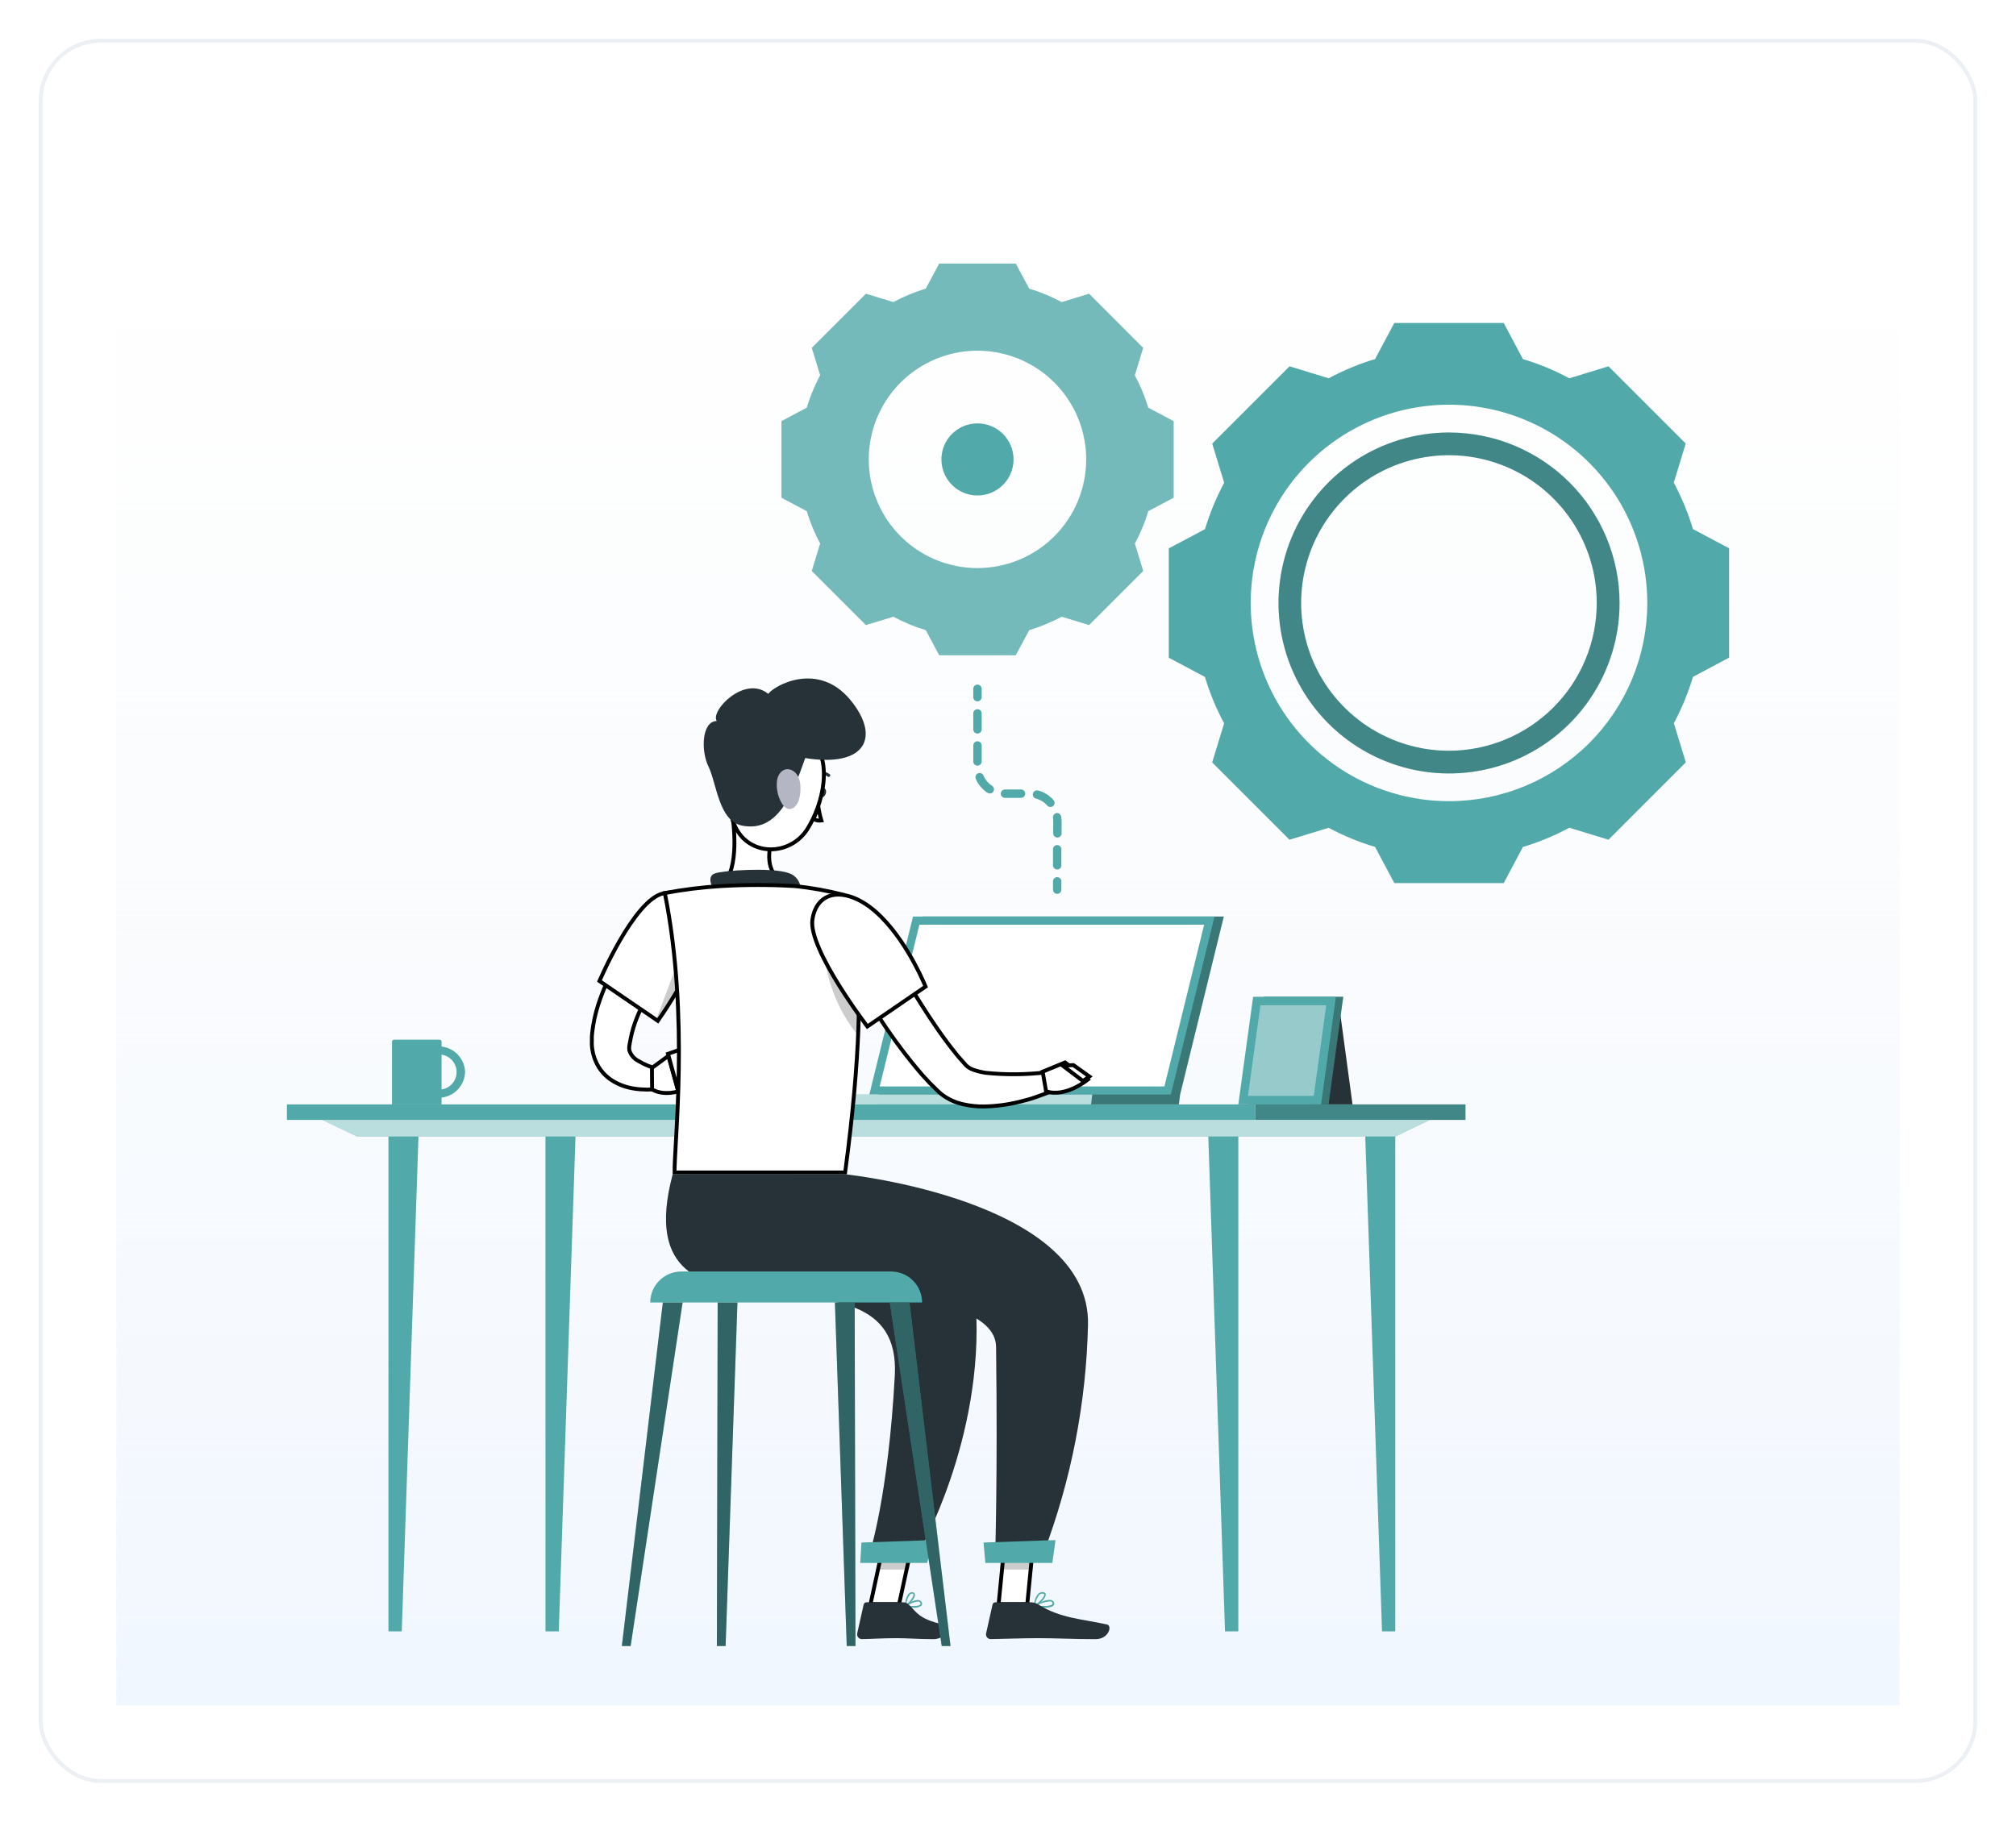 <svg width="520" height="470" viewBox="0 0 520 470" fill="none" xmlns="http://www.w3.org/2000/svg">
<g filter="url(#filter0_d_1886_35093)">
<rect x="9" y="8" width="500" height="450" rx="16" fill="white"/>
<rect x="9.5" y="8.5" width="499" height="449" rx="15.5" stroke="#ECEFF3"/>
<path d="M29 83H489V438H29V83Z" fill="url(#paint0_linear_1886_35093)"/>
<path d="M295.178 103.188C294.301 100.289 293.137 97.485 291.704 94.816L293.862 87.75L279.912 73.789L272.846 75.947C270.177 74.514 267.373 73.35 264.474 72.473L261 66H241.257L237.794 72.473C234.894 73.348 232.089 74.512 229.422 75.947L222.355 73.789L208.395 87.75L210.553 94.816C209.128 97.487 207.968 100.291 207.09 103.188L200.562 106.662V126.405L207.09 129.868C207.966 132.766 209.126 135.57 210.553 138.24L208.395 145.307L222.355 159.267L229.422 157.109C232.092 158.536 234.896 159.696 237.794 160.572L241.257 167.045H261L264.474 160.572C267.371 159.694 270.175 158.534 272.846 157.109L279.912 159.267L293.873 145.307L291.715 138.24C293.15 135.573 294.314 132.768 295.189 129.868L301.716 126.405V106.662L295.178 103.188ZM251.128 144.573C245.581 144.573 240.157 142.928 235.545 139.846C230.932 136.763 227.336 132.383 225.213 127.257C223.09 122.132 222.535 116.492 223.617 111.05C224.699 105.609 227.371 100.611 231.294 96.688C235.217 92.765 240.215 90.094 245.656 89.011C251.097 87.929 256.737 88.485 261.863 90.608C266.988 92.731 271.369 96.326 274.451 100.939C277.533 105.552 279.179 110.975 279.179 116.523C279.179 123.962 276.223 131.097 270.963 136.357C265.702 141.618 258.568 144.573 251.128 144.573Z" fill="#52A9A9"/>
<path opacity="0.2" d="M295.178 103.188C294.301 100.289 293.137 97.485 291.704 94.816L293.862 87.75L279.912 73.789L272.846 75.947C270.177 74.514 267.373 73.35 264.474 72.473L261 66H241.257L237.794 72.473C234.894 73.348 232.089 74.512 229.422 75.947L222.355 73.789L208.395 87.75L210.553 94.816C209.128 97.487 207.968 100.291 207.09 103.188L200.562 106.662V126.405L207.09 129.868C207.966 132.766 209.126 135.57 210.553 138.24L208.395 145.307L222.355 159.267L229.422 157.109C232.092 158.536 234.896 159.696 237.794 160.572L241.257 167.045H261L264.474 160.572C267.371 159.694 270.175 158.534 272.846 157.109L279.912 159.267L293.873 145.307L291.715 138.24C293.15 135.573 294.314 132.768 295.189 129.868L301.716 126.405V106.662L295.178 103.188ZM251.128 144.573C245.581 144.573 240.157 142.928 235.545 139.846C230.932 136.763 227.336 132.383 225.213 127.257C223.09 122.132 222.535 116.492 223.617 111.05C224.699 105.609 227.371 100.611 231.294 96.688C235.217 92.765 240.215 90.094 245.656 89.011C251.097 87.929 256.737 88.485 261.863 90.608C266.988 92.731 271.369 96.326 274.451 100.939C277.533 105.552 279.179 110.975 279.179 116.523C279.179 123.962 276.223 131.097 270.963 136.357C265.702 141.618 258.568 144.573 251.128 144.573Z" fill="white"/>
<path d="M251.128 107.234C249.289 107.234 247.491 107.779 245.961 108.801C244.432 109.823 243.24 111.275 242.536 112.975C241.832 114.674 241.648 116.544 242.007 118.348C242.366 120.152 243.251 121.809 244.552 123.109C245.853 124.41 247.51 125.296 249.314 125.655C251.118 126.013 252.987 125.829 254.687 125.125C256.386 124.421 257.838 123.229 258.86 121.7C259.882 120.171 260.428 118.373 260.428 116.533C260.428 114.067 259.448 111.702 257.704 109.958C255.96 108.214 253.594 107.234 251.128 107.234Z" fill="#52A9A9"/>
<path d="M435.679 134.507C434.425 130.363 432.766 126.352 430.727 122.532L433.812 112.434L413.886 92.507L403.777 95.604C399.971 93.541 395.961 91.878 391.812 90.641L386.86 81.32H358.648L353.686 90.641C349.538 91.882 345.529 93.545 341.721 95.604L331.623 92.507L311.675 112.455L314.761 122.554C312.712 126.369 311.053 130.381 309.809 134.529L300.477 139.481V167.693L309.798 172.655C311.04 176.801 312.699 180.809 314.75 184.62L311.664 194.707L331.612 214.655L341.71 211.57C345.522 213.622 349.535 215.278 353.686 216.511L358.648 225.843H386.86L391.812 216.522C395.958 215.276 399.966 213.613 403.777 211.559L413.886 214.644L433.834 194.696L430.748 184.598C432.782 180.783 434.434 176.775 435.679 172.634L445 167.671V139.459L435.679 134.507ZM372.749 204.708C362.633 204.708 352.744 201.708 344.332 196.088C335.921 190.468 329.365 182.48 325.494 173.133C321.623 163.787 320.61 153.503 322.583 143.581C324.557 133.659 329.428 124.546 336.582 117.392C343.735 110.239 352.849 105.368 362.77 103.394C372.692 101.421 382.976 102.433 392.323 106.305C401.669 110.176 409.657 116.732 415.277 125.143C420.898 133.555 423.897 143.444 423.897 153.56C423.897 160.277 422.574 166.928 420.004 173.133C417.434 179.339 413.666 184.978 408.916 189.727C404.167 194.477 398.528 198.244 392.323 200.815C386.117 203.385 379.466 204.708 372.749 204.708Z" fill="#52A9A9"/>
<path d="M372.748 109.586C364.049 109.588 355.546 112.169 348.314 117.004C341.082 121.838 335.446 128.708 332.119 136.746C328.791 144.783 327.922 153.627 329.62 162.158C331.318 170.69 335.508 178.526 341.66 184.676C347.812 190.827 355.649 195.015 364.181 196.711C372.713 198.407 381.557 197.536 389.593 194.206C397.63 190.877 404.499 185.239 409.331 178.006C414.164 170.773 416.743 162.269 416.743 153.571C416.729 141.908 412.089 130.727 403.841 122.481C395.593 114.235 384.411 109.597 372.748 109.586ZM372.748 191.697C365.206 191.699 357.834 189.465 351.563 185.277C345.291 181.089 340.403 175.135 337.515 168.168C334.628 161.202 333.871 153.536 335.341 146.139C336.811 138.742 340.442 131.948 345.773 126.615C351.105 121.282 357.898 117.649 365.295 116.177C372.691 114.705 380.357 115.46 387.325 118.345C394.292 121.23 400.247 126.117 404.437 132.387C408.627 138.658 410.863 146.029 410.863 153.571C410.852 163.677 406.833 173.366 399.688 180.514C392.542 187.661 382.854 191.683 372.748 191.697Z" fill="#52A9A9"/>
<path opacity="0.2" d="M372.748 109.586C364.049 109.588 355.546 112.169 348.314 117.004C341.082 121.838 335.446 128.708 332.119 136.746C328.791 144.783 327.922 153.627 329.62 162.158C331.318 170.69 335.508 178.526 341.66 184.676C347.812 190.827 355.649 195.015 364.181 196.711C372.713 198.407 381.557 197.536 389.593 194.206C397.63 190.877 404.499 185.239 409.331 178.006C414.164 170.773 416.743 162.269 416.743 153.571C416.729 141.908 412.089 130.727 403.841 122.481C395.593 114.235 384.411 109.597 372.748 109.586ZM372.748 191.697C365.206 191.699 357.834 189.465 351.563 185.277C345.291 181.089 340.403 175.135 337.515 168.168C334.628 161.202 333.871 153.536 335.341 146.139C336.811 138.742 340.442 131.948 345.773 126.615C351.105 121.282 357.898 117.649 365.295 116.177C372.691 114.705 380.357 115.46 387.325 118.345C394.292 121.23 400.247 126.117 404.437 132.387C408.627 138.658 410.863 146.029 410.863 153.571C410.852 163.677 406.833 173.366 399.688 180.514C392.542 187.661 382.854 191.683 372.748 191.697Z" fill="black"/>
<path d="M271.688 228.616C271.402 228.616 271.128 228.502 270.925 228.3C270.723 228.097 270.609 227.823 270.609 227.537V225.379C270.609 225.093 270.723 224.818 270.925 224.616C271.128 224.414 271.402 224.3 271.688 224.3C271.974 224.3 272.249 224.414 272.451 224.616C272.653 224.818 272.767 225.093 272.767 225.379V227.537C272.767 227.823 272.653 228.097 272.451 228.3C272.249 228.502 271.974 228.616 271.688 228.616Z" fill="#52A9A9"/>
<path d="M254.897 200.738C253.906 200.101 253.132 199.18 252.674 198.095C252.561 197.832 252.348 197.624 252.082 197.518C251.816 197.412 251.519 197.415 251.256 197.528C250.992 197.641 250.785 197.854 250.679 198.12C250.572 198.387 250.576 198.684 250.689 198.947C251.323 200.421 252.378 201.674 253.721 202.55C253.894 202.663 254.097 202.723 254.303 202.723C254.537 202.725 254.765 202.651 254.953 202.512C255.14 202.373 255.278 202.177 255.345 201.953C255.412 201.729 255.404 201.49 255.324 201.271C255.243 201.052 255.093 200.865 254.897 200.738Z" fill="#52A9A9"/>
<path d="M251.126 187.263C251.412 187.263 251.686 187.149 251.889 186.947C252.091 186.745 252.205 186.47 252.205 186.184V182.052C252.205 181.766 252.091 181.492 251.889 181.289C251.686 181.087 251.412 180.973 251.126 180.973C250.84 180.973 250.565 181.087 250.363 181.289C250.161 181.492 250.047 181.766 250.047 182.052V186.184C250.047 186.47 250.161 186.745 250.363 186.947C250.565 187.149 250.84 187.263 251.126 187.263Z" fill="#52A9A9"/>
<path d="M262.362 201.687H258.219C257.933 201.687 257.659 201.801 257.457 202.003C257.254 202.206 257.141 202.48 257.141 202.766C257.141 203.052 257.254 203.327 257.457 203.529C257.659 203.731 257.933 203.845 258.219 203.845H262.362C262.648 203.845 262.923 203.731 263.125 203.529C263.327 203.327 263.441 203.052 263.441 202.766C263.441 202.48 263.327 202.206 263.125 202.003C262.923 201.801 262.648 201.687 262.362 201.687Z" fill="#52A9A9"/>
<path d="M252.205 194.459V190.327C252.205 190.041 252.091 189.767 251.889 189.564C251.686 189.362 251.412 189.248 251.126 189.248C250.84 189.248 250.565 189.362 250.363 189.564C250.161 189.767 250.047 190.041 250.047 190.327V194.459C250.047 194.745 250.161 195.02 250.363 195.222C250.565 195.424 250.84 195.538 251.126 195.538C251.412 195.538 251.686 195.424 251.889 195.222C252.091 195.02 252.205 194.745 252.205 194.459Z" fill="#52A9A9"/>
<path d="M272.703 208.7C272.666 208.417 272.517 208.16 272.291 207.986C272.064 207.812 271.778 207.735 271.495 207.772C271.354 207.796 271.22 207.847 271.099 207.922C270.978 207.998 270.874 208.097 270.792 208.214C270.709 208.33 270.651 208.461 270.62 208.6C270.589 208.739 270.585 208.883 270.61 209.024C270.645 209.274 270.663 209.526 270.664 209.779V213.015C270.664 213.302 270.778 213.576 270.98 213.778C271.182 213.981 271.457 214.094 271.743 214.094C272.029 214.094 272.303 213.981 272.506 213.778C272.708 213.576 272.822 213.302 272.822 213.015V209.779C272.806 209.417 272.766 209.057 272.703 208.7Z" fill="#52A9A9"/>
<path d="M271.688 216.025C271.402 216.025 271.128 216.139 270.925 216.341C270.723 216.544 270.609 216.818 270.609 217.104V221.247C270.609 221.533 270.723 221.808 270.925 222.01C271.128 222.212 271.402 222.326 271.688 222.326C271.974 222.326 272.249 222.212 272.451 222.01C272.653 221.808 272.767 221.533 272.767 221.247V217.104C272.767 216.818 272.653 216.544 272.451 216.341C272.249 216.139 271.974 216.025 271.688 216.025Z" fill="#52A9A9"/>
<path d="M270.751 204.417C269.695 203.211 268.301 202.35 266.749 201.946C266.611 201.911 266.468 201.903 266.328 201.923C266.187 201.943 266.052 201.99 265.93 202.062C265.808 202.134 265.701 202.23 265.616 202.343C265.53 202.457 265.468 202.586 265.433 202.723C265.397 202.861 265.389 203.004 265.409 203.144C265.429 203.285 265.476 203.42 265.548 203.542C265.621 203.664 265.716 203.771 265.829 203.856C265.943 203.942 266.072 204.004 266.209 204.039C267.343 204.332 268.362 204.96 269.133 205.841C269.234 205.956 269.359 206.048 269.498 206.112C269.638 206.175 269.789 206.208 269.942 206.208C270.15 206.208 270.352 206.148 270.527 206.035C270.701 205.922 270.839 205.762 270.924 205.573C271.009 205.384 271.039 205.175 271.008 204.97C270.977 204.765 270.888 204.573 270.751 204.417Z" fill="#52A9A9"/>
<path d="M251.126 178.945C250.84 178.945 250.565 178.832 250.363 178.629C250.161 178.427 250.047 178.152 250.047 177.866V175.709C250.047 175.422 250.161 175.148 250.363 174.946C250.565 174.743 250.84 174.63 251.126 174.63C251.412 174.63 251.686 174.743 251.889 174.946C252.091 175.148 252.205 175.422 252.205 175.709V177.866C252.205 178.152 252.091 178.427 251.889 178.629C251.686 178.832 251.412 178.945 251.126 178.945Z" fill="#52A9A9"/>
<path d="M322.798 282.936H73V286.939H322.798V282.936Z" fill="#52A9A9"/>
<path d="M322.798 286.939H377V282.936H322.798V286.939Z" fill="#52A9A9"/>
<path opacity="0.2" d="M322.798 286.939H377V282.936H322.798V286.939Z" fill="black"/>
<path d="M358.896 291.222H91.103L82.148 286.939H367.85L358.896 291.222Z" fill="#52A9A9"/>
<path opacity="0.6" d="M358.896 291.222H91.103L82.148 286.939H367.85L358.896 291.222Z" fill="white"/>
<path d="M99.195 291.222V418.893H102.626L106.941 291.222H99.195Z" fill="#52A9A9"/>
<path d="M139.695 291.222V418.893H143.126L147.441 291.222H139.695Z" fill="#52A9A9"/>
<path d="M358.895 291.222V418.893H355.475L351.148 291.222H358.895Z" fill="#52A9A9"/>
<path d="M318.41 291.222V418.893H314.979L310.664 291.222H318.41Z" fill="#52A9A9"/>
<path d="M236.892 234.474L225.618 280.401L225.305 282.936H303.068L303.392 280.401L314.655 234.474H236.892Z" fill="#52A9A9"/>
<path opacity="0.3" d="M236.892 234.474L225.618 280.401L225.305 282.936H303.068L303.392 280.401L314.655 234.474H236.892Z" fill="black"/>
<path d="M312.272 234.474H234.498L223.234 280.401H300.998L312.272 234.474Z" fill="#52A9A9"/>
<path d="M299.344 278.297L309.593 236.578H236.145L225.906 278.297H299.344Z" fill="white"/>
<path d="M280.734 280.401L280.41 282.936H194.781L195.094 280.401H280.734Z" fill="#52A9A9"/>
<path opacity="0.6" d="M280.734 280.401L280.41 282.936H194.781L195.094 280.401H280.734Z" fill="white"/>
<path d="M118.968 274.586C118.914 272.942 118.27 271.373 117.155 270.165C116.04 268.957 114.527 268.19 112.894 268.005V266.764C112.892 266.692 112.877 266.621 112.848 266.556C112.819 266.49 112.777 266.431 112.724 266.382C112.672 266.332 112.611 266.294 112.543 266.269C112.476 266.244 112.405 266.232 112.333 266.235H100.681C100.609 266.232 100.537 266.244 100.469 266.269C100.401 266.294 100.339 266.332 100.286 266.381C100.233 266.43 100.19 266.489 100.159 266.555C100.129 266.621 100.112 266.692 100.109 266.764V282.947H112.894V281.177C114.53 280.994 116.045 280.226 117.161 279.015C118.277 277.804 118.918 276.231 118.968 274.586ZM112.894 279.084V270.098C113.972 270.257 114.957 270.798 115.669 271.623C116.382 272.448 116.773 273.501 116.773 274.591C116.773 275.681 116.382 276.734 115.669 277.559C114.957 278.384 113.972 278.926 112.894 279.084Z" fill="#52A9A9"/>
<path d="M337.031 282.936H347.863L344.659 259.212H337.031V282.936Z" fill="#263238"/>
<path d="M321.148 282.936H341.668L345.477 255.166H324.968L321.148 282.936Z" fill="#52A9A9"/>
<path opacity="0.3" d="M321.148 282.936H341.668L345.477 255.166H324.968L321.148 282.936Z" fill="black"/>
<path d="M318.406 282.936H339.757L343.576 255.166H322.225L318.406 282.936Z" fill="#52A9A9"/>
<path opacity="0.4" d="M337.869 280.746L341.084 257.356H324.113L320.898 280.746H337.869Z" fill="white"/>
<path d="M175.008 242.548L175.003 242.553L174.999 242.559L174.049 243.637L174.047 243.64C173.409 244.375 172.767 245.127 172.155 245.902C170.942 247.44 169.77 249.014 168.672 250.632C166.483 253.771 164.657 257.148 163.226 260.697L163.225 260.701C162.554 262.399 162.033 264.152 161.668 265.941L161.667 265.948L161.665 265.955C161.591 266.381 161.527 266.714 161.473 266.991C161.408 267.325 161.36 267.577 161.329 267.81C161.261 268.2 161.262 268.598 161.331 268.988L161.338 269.026L161.351 269.062C161.553 269.652 161.871 270.196 162.285 270.663C162.694 271.122 163.188 271.497 163.741 271.767C164.486 272.224 165.268 272.618 166.079 272.945C166.505 273.121 166.944 273.285 167.396 273.439C167.591 273.51 167.806 273.581 168.005 273.647C168.025 273.653 168.045 273.66 168.065 273.666C168.153 273.695 168.237 273.723 168.315 273.749V278.91C167.767 278.989 167.33 279.049 166.839 279.082C166.218 279.124 165.63 279.134 165.027 279.082L165.011 279.081L164.995 279.081C163.722 279.055 162.455 278.893 161.217 278.598L161.215 278.598C159.83 278.272 158.502 277.738 157.277 277.014L157.275 277.013C155.848 276.178 154.621 275.04 153.682 273.679C152.713 272.226 152.071 270.58 151.799 268.855L151.799 268.855L151.798 268.848C151.729 268.447 151.684 268.041 151.664 267.635L151.664 267.633C151.643 267.241 151.643 266.848 151.664 266.456L151.664 266.443V266.429V265.825V265.807L151.663 265.788C151.653 265.652 151.653 265.516 151.663 265.381L151.748 264.441C152.021 262.01 152.534 259.612 153.28 257.283C154.728 252.786 156.766 248.502 159.341 244.542L159.341 244.542L159.343 244.538C160.582 242.591 161.929 240.716 163.378 238.92L163.38 238.918C164.097 238.018 164.836 237.14 165.606 236.273L165.607 236.273L165.613 236.266C165.982 235.833 166.375 235.409 166.782 234.98C167.093 234.652 167.386 234.356 167.759 233.992L175.567 241.948L175.008 242.548Z" fill="white" stroke="black"/>
<path d="M167.195 279.065L167.165 273.522L171.403 270.412L173.94 279.583C173.862 279.606 173.774 279.629 173.678 279.654C173.227 279.769 172.591 279.9 171.854 279.965C170.442 280.088 168.711 279.963 167.195 279.065Z" fill="white" stroke="black"/>
<path d="M171.301 269.895L177.312 267.758L179.076 275.53L173.85 279.107L171.301 269.895Z" fill="white" stroke="black"/>
<path d="M210.47 202.281C210.243 202.917 210.405 203.554 210.826 203.694C211.247 203.835 211.764 203.446 211.98 202.81C212.196 202.173 212.045 201.526 211.635 201.386C211.225 201.245 210.696 201.634 210.47 202.281Z" fill="#263238"/>
<path d="M208.872 209.349L210.052 205.924C210.224 207.199 210.495 208.459 210.862 209.693C210.545 209.735 210.223 209.731 209.905 209.682C209.544 209.627 209.196 209.514 208.872 209.349Z" fill="white" stroke="black"/>
<path d="M209.436 197.944C209.516 197.971 209.603 197.971 209.684 197.944C210.157 197.786 210.661 197.743 211.154 197.818C211.648 197.893 212.116 198.084 212.521 198.376C212.602 198.434 212.703 198.461 212.802 198.449C212.902 198.437 212.993 198.388 213.059 198.312C213.124 198.236 213.158 198.138 213.154 198.038C213.151 197.938 213.11 197.843 213.039 197.771C212.533 197.394 211.943 197.143 211.32 197.04C210.697 196.937 210.058 196.984 209.457 197.178C209.379 197.205 209.31 197.256 209.262 197.324C209.214 197.391 209.188 197.472 209.188 197.556C209.188 197.639 209.214 197.72 209.262 197.788C209.31 197.855 209.379 197.906 209.457 197.933L209.436 197.944Z" fill="#263238"/>
<path d="M188.429 216.153C188.504 212.6 188.067 208.867 187.558 205.928L197.978 214.814C197.42 217.125 197.104 219.583 197.783 221.704C198.501 223.946 200.296 225.712 203.763 226.576C203.801 226.615 203.849 226.666 203.904 226.727C204.049 226.887 204.243 227.115 204.438 227.387C204.84 227.949 205.196 228.629 205.224 229.258C205.237 229.559 205.176 229.845 205.007 230.113C204.837 230.384 204.538 230.669 204.024 230.93C202.979 231.46 201.132 231.849 198.019 231.849C192.407 231.849 189.254 230.321 187.512 228.854C186.638 228.117 186.107 227.386 185.796 226.847C185.657 226.604 185.561 226.4 185.5 226.252C186.533 225.16 187.227 223.687 187.681 222.031C188.168 220.251 188.385 218.224 188.429 216.153ZM185.404 225.991C185.404 225.991 185.404 225.991 185.404 225.991L185.404 225.991Z" fill="white" stroke="black"/>
<path d="M183.284 228.26C182.378 226.285 181.396 224.031 183.435 223.329C185.69 222.553 198.032 221.754 202.283 223.211C202.845 223.364 203.371 223.627 203.83 223.986C204.289 224.344 204.671 224.791 204.956 225.299C205.24 225.807 205.42 226.367 205.485 226.946C205.551 227.525 205.5 228.111 205.336 228.67L183.284 228.26Z" fill="#263238"/>
<path d="M247.163 271.709L247.165 271.712L247.791 272.424L247.792 272.424L247.952 272.606L247.953 272.608L248.018 272.682L248.085 272.767L248.106 272.795L248.132 272.82C248.687 273.357 249.355 273.764 250.087 274.012C251.136 274.377 252.217 274.641 253.317 274.8L253.327 274.802L253.338 274.803C258.478 275.322 263.658 275.277 268.787 274.67L270.189 279.556C269.33 279.919 268.506 280.214 267.656 280.517C267.231 280.669 266.799 280.823 266.354 280.99C264.976 281.504 263.616 281.849 262.207 282.206L262.092 282.235C262.091 282.235 262.091 282.235 262.091 282.236C259.063 282.995 255.96 283.41 252.84 283.472C251.106 283.5 249.374 283.326 247.68 282.955L247.68 282.955L247.671 282.953C245.621 282.546 243.688 281.687 242.012 280.438L241.305 279.857L241.151 279.723L241.054 279.626L240.849 279.421L240.847 279.419L240.008 278.591C240.008 278.59 240.007 278.59 240.007 278.589C239.815 278.398 239.626 278.217 239.442 278.04C239.065 277.679 238.707 277.337 238.384 276.959L238.375 276.948L238.366 276.938C237.294 275.812 236.289 274.69 235.362 273.538L235.362 273.538L235.357 273.533C231.602 268.995 228.137 264.223 224.984 259.246L224.982 259.244C223.411 256.791 221.897 254.312 220.441 251.808C219.056 249.415 217.723 247.076 216.429 244.579L226.185 239.459C228.763 244.088 231.52 248.84 234.308 253.409C237.181 258.118 240.2 262.815 243.429 267.106C244.133 268.058 244.863 268.968 245.581 269.865C245.683 269.992 245.785 270.119 245.886 270.245C246.161 270.6 246.461 270.929 246.744 271.24C246.89 271.401 247.031 271.557 247.163 271.709Z" fill="white" stroke="black"/>
<path d="M170.006 228.51L170.007 228.51C173.821 227.635 177.11 229.176 178.911 232.079C180.719 234.993 181.063 239.344 178.788 244.106C175.858 250.111 172.478 255.884 168.677 261.378L153.622 251.102C153.684 250.958 153.764 250.776 153.86 250.56C154.12 249.973 154.502 249.131 154.984 248.116C155.949 246.084 157.316 243.358 158.927 240.579C160.539 237.796 162.387 234.975 164.311 232.743C166.252 230.493 168.203 228.922 170.006 228.51Z" fill="white" stroke="black"/>
<path opacity="0.2" d="M175.528 241.702L168.062 261.596L168.796 262.114C168.796 262.114 172.033 257.572 175.528 251.444V241.702Z" fill="black"/>
<path d="M216.635 228.883C216.688 228.96 216.765 229.079 216.862 229.247C217.074 229.619 217.379 230.231 217.723 231.169C218.412 233.046 219.258 236.22 219.844 241.357C221.011 251.586 221.144 269.562 216.988 300.507H172.999C172.978 298.919 173.127 296.279 173.325 292.778C173.352 292.298 173.38 291.801 173.409 291.289C173.668 286.659 173.974 280.787 174.08 274.114C174.291 260.905 173.725 244.54 170.481 228.408C175.262 227.509 180.094 226.909 184.949 226.612C191.286 226.241 197.638 226.241 203.975 226.611C208.247 227.042 212.479 227.802 216.635 228.883Z" fill="white" stroke="black"/>
<path opacity="0.2" d="M211.938 246.514C213.109 253.604 216.173 260.246 220.806 265.739C220.989 261.715 221.065 258.101 221.054 254.875L211.938 246.514Z" fill="black"/>
<path d="M237.687 252.426C237.705 252.468 237.721 252.507 237.736 252.543L222.72 262.835C222.618 262.7 222.491 262.531 222.341 262.33C221.917 261.761 221.312 260.94 220.589 259.929C219.144 257.907 217.228 255.13 215.348 252.107C213.466 249.081 211.626 245.821 210.325 242.831C209.013 239.816 208.292 237.169 208.541 235.33C208.837 233.25 209.592 231.684 210.648 230.614C211.7 229.546 213.082 228.941 214.696 228.831C217.942 228.61 222.148 230.404 226.28 234.557L226.281 234.558C229.906 238.177 232.808 242.761 234.808 246.455C235.806 248.3 236.577 249.916 237.097 251.071C237.357 251.648 237.555 252.11 237.687 252.426Z" fill="white" stroke="black"/>
<path d="M268.818 279.553L267.944 274.486L273.717 272.114L279.574 276.543C279.422 276.661 279.235 276.802 279.019 276.958C278.356 277.434 277.416 278.046 276.303 278.591C274.136 279.653 271.406 280.417 268.818 279.553Z" fill="white" stroke="black"/>
<path d="M273.131 272.96L275.865 272.794L279.985 275.737L278.35 276.907L273.131 272.96Z" fill="white" stroke="black"/>
<path d="M190.086 193.634L190.086 193.634L190.087 193.629C190.568 191.838 191.498 190.2 192.789 188.87C194.08 187.541 195.69 186.563 197.466 186.031C199.242 185.499 201.124 185.429 202.934 185.829C204.744 186.229 206.421 187.086 207.807 188.317L207.809 188.319C210.94 191.065 211.841 195.329 211.412 199.793C210.983 204.251 209.233 208.804 207.2 211.98C202.759 218.89 192.31 219.034 188.654 211.302L188.654 211.301C186.409 206.576 187.557 202.539 189.488 195.749C189.68 195.072 189.881 194.368 190.086 193.634Z" fill="white" stroke="black"/>
<path d="M206.694 193.585C203.457 202.799 199.649 212.918 190.349 210.998C184.351 209.757 183.876 200.102 181.718 195.711C179.809 191.859 179.927 184.113 183.876 184.016C182.107 181.448 191.05 172.051 197.157 177.014C198.721 174.856 209.995 168.502 218.345 178.589C226.21 188.126 222.359 196.078 206.694 193.585Z" fill="#263238"/>
<path d="M199.411 199.476C199.195 201.534 199.657 203.606 200.728 205.377C202.162 207.686 204.266 206.801 205.043 204.439C205.733 202.281 205.809 198.559 203.813 197.059C201.817 195.56 199.713 196.995 199.411 199.476Z" fill="#B4B6C4"/>
<path d="M268.33 412.798C269.409 412.798 270.487 412.647 270.8 412.161C270.889 412.033 270.937 411.88 270.937 411.724C270.937 411.568 270.889 411.415 270.8 411.287C270.657 411.06 270.434 410.895 270.175 410.823C268.772 410.446 265.859 412.118 265.719 412.193C265.682 412.212 265.652 412.242 265.635 412.279C265.617 412.316 265.613 412.358 265.622 412.398C265.629 412.437 265.647 412.473 265.674 412.501C265.7 412.53 265.735 412.551 265.773 412.56C266.617 412.714 267.472 412.793 268.33 412.798ZM269.667 411.169C269.793 411.151 269.92 411.151 270.045 411.169C270.127 411.184 270.204 411.217 270.271 411.265C270.338 411.314 270.393 411.376 270.433 411.449C270.574 411.697 270.531 411.816 270.433 411.881C270.045 412.431 267.92 412.442 266.355 412.215C267.381 411.655 268.506 411.299 269.667 411.169Z" fill="#52A9A9"/>
<path d="M265.791 412.56H265.877C266.892 412.107 268.898 410.295 268.736 409.324C268.736 409.097 268.542 408.827 268.003 408.763C267.809 408.746 267.614 408.768 267.429 408.827C267.244 408.886 267.072 408.982 266.924 409.108C265.845 409.982 265.629 412.247 265.619 412.344C265.615 412.379 265.619 412.414 265.633 412.446C265.646 412.478 265.667 412.506 265.694 412.528C265.724 412.545 265.757 412.556 265.791 412.56ZM267.841 409.162H267.96C268.316 409.162 268.337 409.345 268.348 409.388C268.445 409.96 267.075 411.384 266.039 411.999C266.125 411.049 266.502 410.149 267.118 409.421C267.319 409.249 267.576 409.157 267.841 409.162Z" fill="#52A9A9"/>
<path d="M265.783 393.414L263.971 411.866H256.583L258.394 393.414H265.783Z" fill="white" stroke="black"/>
<path d="M264.897 411.395H255.737C255.569 411.396 255.405 411.454 255.274 411.56C255.143 411.666 255.051 411.813 255.015 411.978L253.353 419.4C253.31 419.581 253.309 419.769 253.35 419.951C253.392 420.132 253.474 420.301 253.59 420.446C253.707 420.591 253.855 420.707 254.023 420.785C254.191 420.864 254.376 420.903 254.561 420.9C257.863 420.846 262.642 420.652 266.796 420.652C271.661 420.652 275.858 420.911 281.554 420.911C285.007 420.911 285.967 417.426 284.521 417.113C277.951 415.678 272.589 415.527 266.914 412.021C266.312 411.63 265.614 411.414 264.897 411.395Z" fill="#263238"/>
<path opacity="0.2" d="M266.321 392.925L265.35 402.948H256.945L257.927 392.925H266.321Z" fill="black"/>
<path d="M234.679 412.787C235.034 412.833 235.396 412.809 235.743 412.714C236.089 412.62 236.413 412.458 236.696 412.237C236.795 412.1 236.848 411.936 236.848 411.767C236.848 411.599 236.795 411.434 236.696 411.298C236.632 411.18 236.543 411.077 236.435 410.996C236.327 410.916 236.202 410.861 236.07 410.834C234.84 410.543 232.521 412.129 232.424 412.194C232.393 412.217 232.369 412.249 232.354 412.285C232.339 412.321 232.333 412.36 232.337 412.398C232.345 412.436 232.363 412.47 232.39 412.497C232.417 412.523 232.451 412.542 232.488 412.55C233.208 412.706 233.942 412.786 234.679 412.787ZM235.757 411.19C235.836 411.179 235.916 411.179 235.995 411.19C236.072 411.201 236.145 411.231 236.209 411.276C236.273 411.321 236.325 411.38 236.362 411.449C236.545 411.784 236.437 411.913 236.362 411.967C236.006 412.431 234.29 412.442 233.028 412.237C233.84 411.687 234.766 411.329 235.736 411.19H235.757Z" fill="#52A9A9"/>
<path d="M232.541 412.56H232.627C233.501 412.086 235.184 410.252 235.001 409.324C234.973 409.175 234.894 409.041 234.778 408.944C234.662 408.848 234.515 408.795 234.364 408.795C234.214 408.777 234.061 408.79 233.916 408.835C233.771 408.879 233.637 408.954 233.523 409.054C232.552 409.852 232.347 412.291 232.336 412.377C232.335 412.413 232.344 412.449 232.361 412.481C232.378 412.513 232.403 412.54 232.433 412.56C232.468 412.571 232.506 412.571 232.541 412.56ZM234.235 409.162H234.321C234.58 409.162 234.602 409.313 234.612 409.367C234.72 409.917 233.641 411.309 232.778 411.967C232.836 411.009 233.182 410.092 233.771 409.335C233.9 409.223 234.064 409.162 234.235 409.162Z" fill="#52A9A9"/>
<path d="M234.914 393.414L230.912 411.866H223.542L227.543 393.414H234.914Z" fill="white" stroke="black"/>
<path d="M231.908 411.395H222.479C222.312 411.396 222.15 411.455 222.02 411.561C221.891 411.667 221.801 411.814 221.767 411.978L220.105 419.4C220.067 419.582 220.069 419.771 220.113 419.952C220.157 420.133 220.241 420.302 220.36 420.446C220.478 420.59 220.627 420.706 220.796 420.784C220.965 420.863 221.149 420.902 221.335 420.9C224.626 420.846 226.233 420.652 230.376 420.652C232.933 420.652 236.202 420.911 239.73 420.911C243.258 420.911 243.711 417.426 242.265 417.113C235.792 415.7 235.35 413.747 233.278 411.881C232.896 411.557 232.409 411.384 231.908 411.395Z" fill="#263238"/>
<g opacity="0.2">
<path d="M227.14 392.925H235.534L233.354 402.948H224.961L227.14 392.925Z" fill="black"/>
</g>
<path d="M217.428 301.018C217.428 301.018 280.325 307.674 279.635 339.759C279.189 359.91 275.314 379.837 268.177 398.686H255.706C255.706 398.686 256.342 378.328 255.922 345.477C255.792 335.627 235.909 332.38 216.479 331.236C208.251 330.719 200.331 327.912 193.613 323.133C186.895 318.354 181.647 311.793 178.46 304.189L177.133 301.018H217.428Z" fill="#263238"/>
<path d="M271.233 395.342C271.298 395.342 270.424 401.243 270.424 401.243H253.162L252.688 395.978L271.233 395.342Z" fill="#52A9A9"/>
<path d="M203.964 301.018C203.964 301.018 249.557 316.122 250.711 334.85C252.869 369.309 235.92 398.686 235.92 398.686H223.33C223.33 398.686 228.109 384.122 229.803 352.9C231.961 313.683 158.782 352.835 172.494 301.018H203.964Z" fill="#263238"/>
<path d="M239.73 395.342C239.795 395.342 238.144 401.243 238.144 401.243H220.883L221.196 395.978L239.73 395.342Z" fill="#52A9A9"/>
<path d="M236.844 334.052H166.719C166.719 331.929 167.562 329.893 169.063 328.392C170.565 326.89 172.601 326.047 174.724 326.047H228.839C230.962 326.047 232.998 326.89 234.5 328.392C236.001 329.893 236.844 331.929 236.844 334.052Z" fill="#52A9A9"/>
<path d="M169.971 334.041L159.398 422.68H161.664L175.074 334.041H169.971Z" fill="#52A9A9"/>
<path opacity="0.4" d="M169.971 334.041L159.398 422.68H161.664L175.074 334.041H169.971Z" fill="black"/>
<path d="M184.111 334.041L183.906 422.68H186.161L189.214 334.041H184.111Z" fill="#52A9A9"/>
<path opacity="0.4" d="M184.111 334.041L183.906 422.68H186.161L189.214 334.041H184.111Z" fill="black"/>
<path d="M233.6 334.041L244.173 422.68H241.907L228.508 334.041H233.6Z" fill="#52A9A9"/>
<path opacity="0.4" d="M233.6 334.041L244.173 422.68H241.907L228.508 334.041H233.6Z" fill="black"/>
<path d="M219.455 334.041L219.66 422.68H217.405L214.352 334.041H219.455Z" fill="#52A9A9"/>
<path opacity="0.4" d="M219.455 334.041L219.66 422.68H217.405L214.352 334.041H219.455Z" fill="black"/>
</g>
<defs>
<filter id="filter0_d_1886_35093" x="0" y="0" width="520" height="470" filterUnits="userSpaceOnUse" color-interpolation-filters="sRGB">
<feFlood flood-opacity="0" result="BackgroundImageFix"/>
<feColorMatrix in="SourceAlpha" type="matrix" values="0 0 0 0 0 0 0 0 0 0 0 0 0 0 0 0 0 0 127 0" result="hardAlpha"/>
<feMorphology radius="1" operator="erode" in="SourceAlpha" result="effect1_dropShadow_1886_35093"/>
<feOffset dx="1" dy="2"/>
<feGaussianBlur stdDeviation="5.5"/>
<feComposite in2="hardAlpha" operator="out"/>
<feColorMatrix type="matrix" values="0 0 0 0 0.051 0 0 0 0 0.051 0 0 0 0 0.071 0 0 0 0.04 0"/>
<feBlend mode="normal" in2="BackgroundImageFix" result="effect1_dropShadow_1886_35093"/>
<feBlend mode="normal" in="SourceGraphic" in2="effect1_dropShadow_1886_35093" result="shape"/>
</filter>
<linearGradient id="paint0_linear_1886_35093" x1="259" y1="83" x2="259" y2="438" gradientUnits="userSpaceOnUse">
<stop stop-color="#F6F8FA" stop-opacity="0.1"/>
<stop offset="1" stop-color="#F1F7FF"/>
</linearGradient>
</defs>
</svg>
